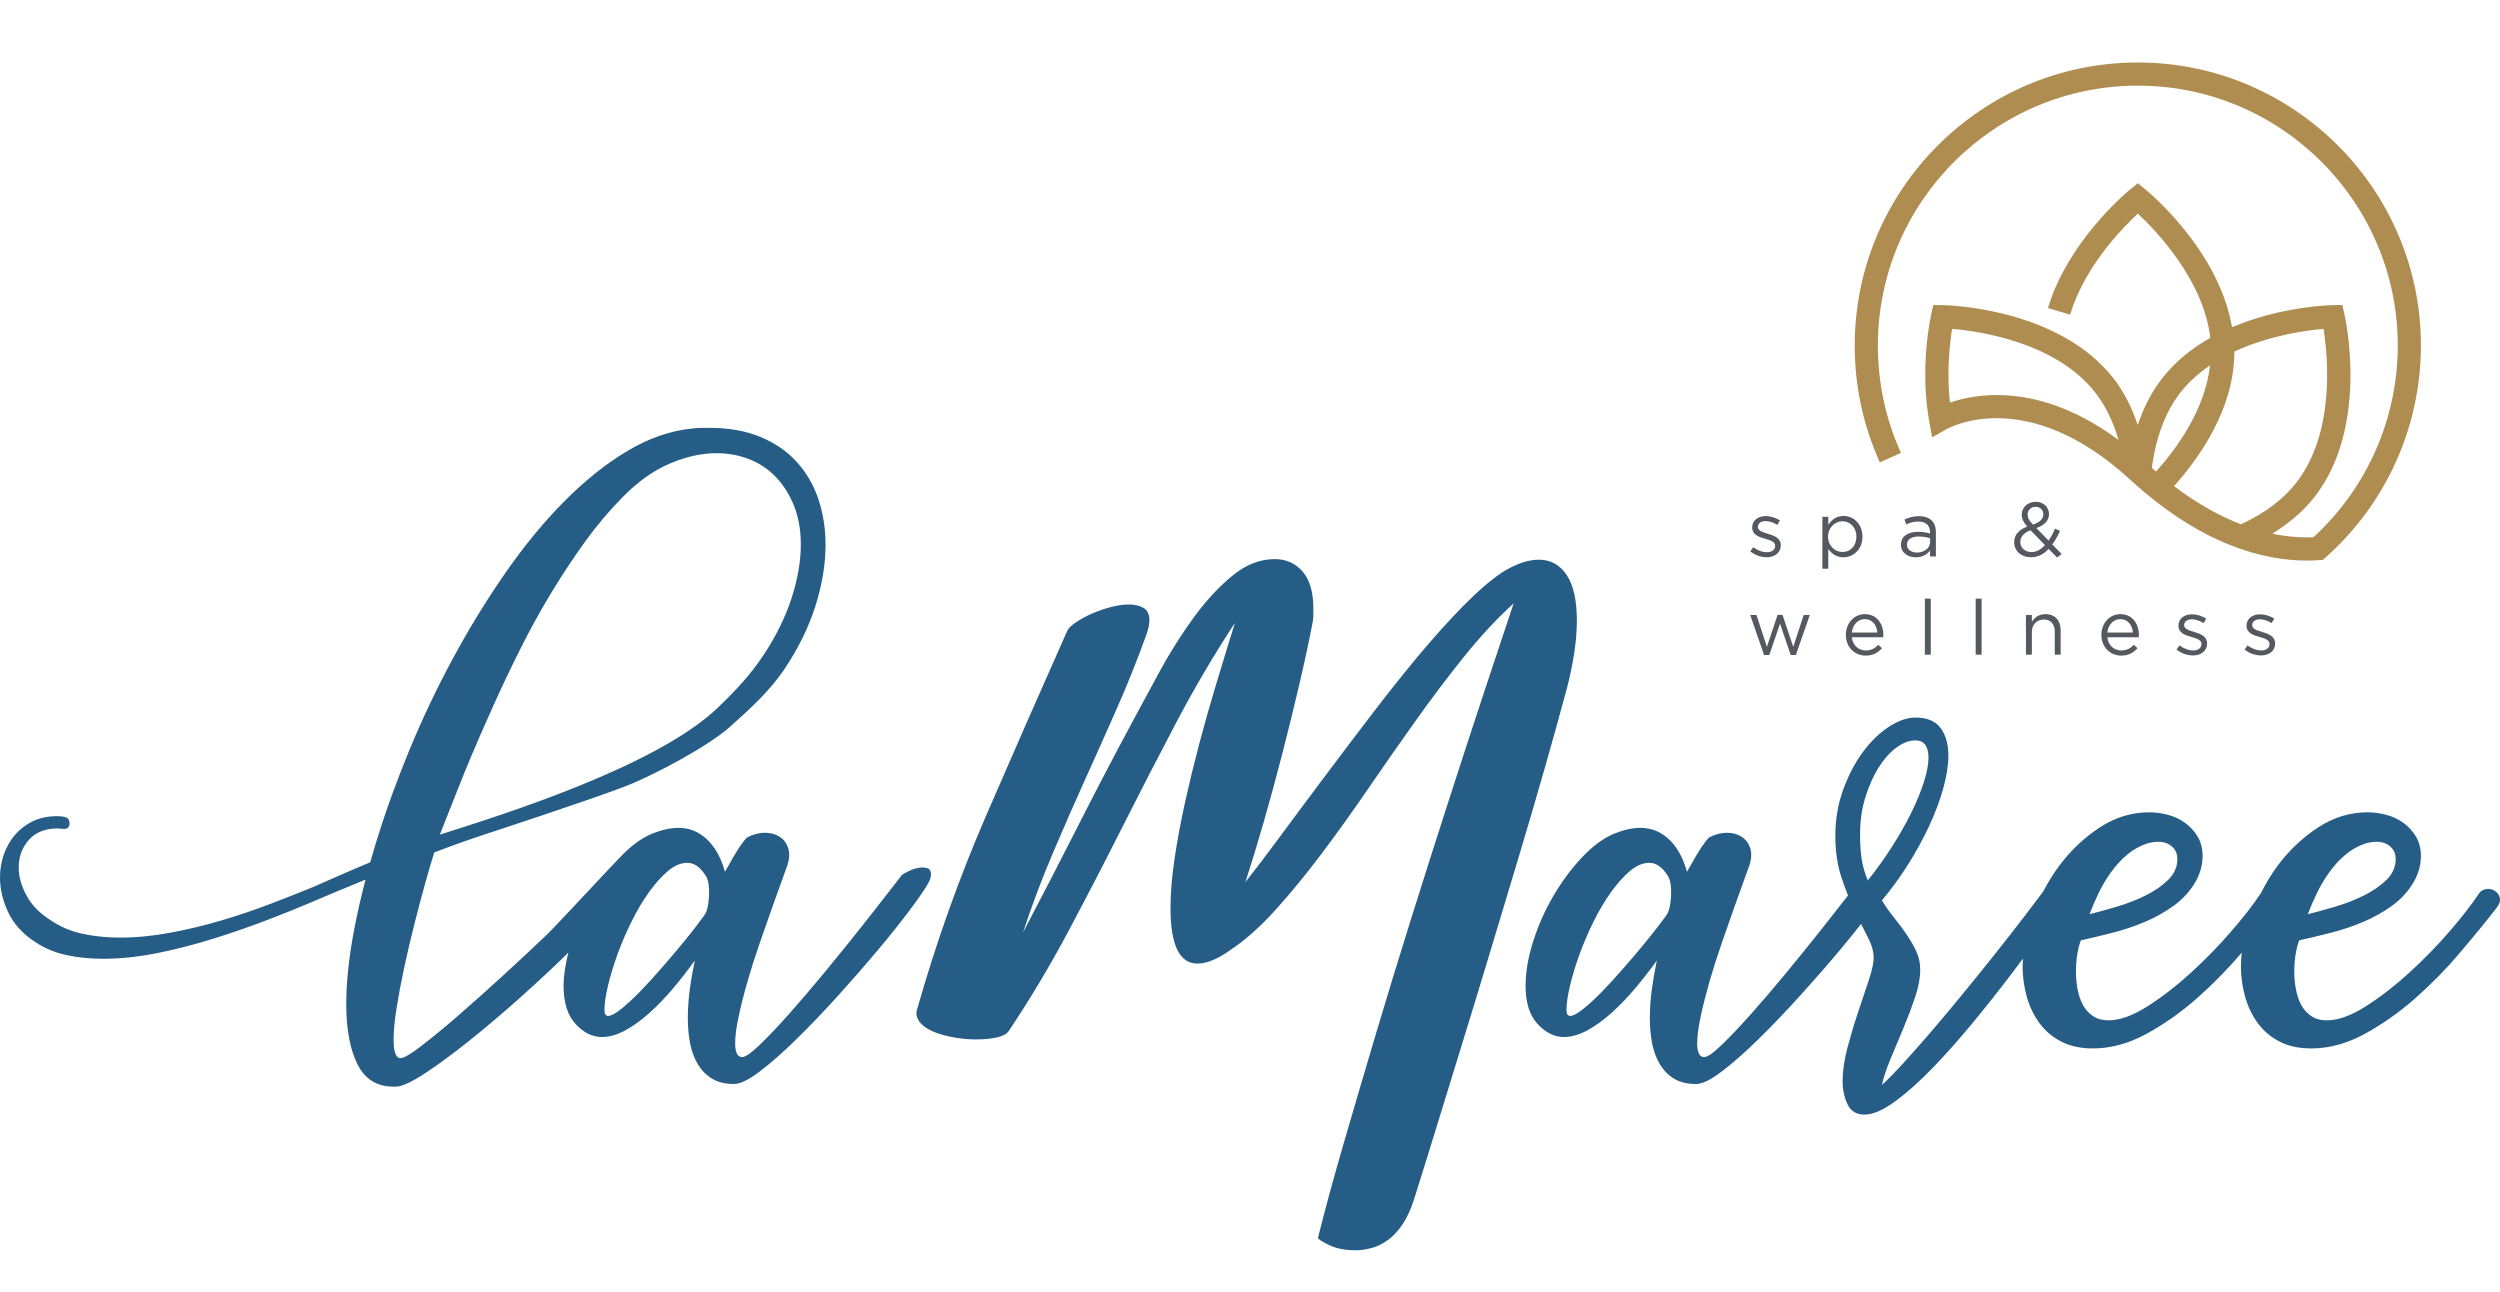 <?xml version="1.0" encoding="UTF-8"?> <svg xmlns="http://www.w3.org/2000/svg" width="120" height="62" viewBox="0 0 120 62" fill="none"> <path d="M74.142 36.889C73.73 38.333 73.295 39.818 72.836 41.343C72.377 42.87 71.913 44.409 71.445 45.963C70.976 47.517 70.522 49.006 70.082 50.43C69.641 51.856 69.233 53.179 68.859 54.402C68.484 55.624 68.157 56.677 67.876 57.56C67.726 58.037 67.542 58.437 67.328 58.759C67.112 59.081 66.878 59.334 66.625 59.518C66.372 59.702 66.109 59.83 65.838 59.904C65.566 59.977 65.308 60.014 65.065 60.014C64.559 60.014 64.129 59.926 63.772 59.752C63.417 59.577 63.248 59.462 63.266 59.407C63.584 58.12 63.983 56.654 64.46 55.008C64.938 53.363 65.449 51.625 65.993 49.796C66.536 47.967 67.107 46.096 67.707 44.184C68.306 42.272 68.902 40.401 69.492 38.571C70.082 36.742 70.648 35.005 71.192 33.36C71.735 31.715 72.222 30.248 72.654 28.961C71.829 29.715 71.024 30.583 70.236 31.567C69.449 32.55 68.677 33.576 67.918 34.642C67.159 35.708 66.405 36.789 65.655 37.882C64.906 38.977 64.161 40.015 63.42 40.999C62.68 41.982 61.945 42.879 61.214 43.687C60.484 44.497 59.744 45.149 58.994 45.645C58.414 46.05 57.907 46.252 57.477 46.252C56.615 46.252 56.184 45.361 56.184 43.577C56.184 42.879 56.249 42.088 56.381 41.205C56.512 40.323 56.681 39.418 56.886 38.489C57.093 37.561 57.318 36.637 57.561 35.718C57.804 34.798 58.043 33.948 58.278 33.166C58.512 32.385 58.718 31.705 58.897 31.125C59.074 30.546 59.201 30.138 59.276 29.899C58.264 31.443 57.322 33.042 56.452 34.697C55.58 36.351 54.723 38.016 53.879 39.689C53.036 41.362 52.175 43.026 51.293 44.68C50.413 46.335 49.458 47.935 48.427 49.479C48.333 49.627 48.141 49.732 47.852 49.796C47.56 49.861 47.228 49.893 46.853 49.893C46.535 49.893 46.207 49.865 45.87 49.81C45.533 49.755 45.224 49.677 44.942 49.575C44.661 49.475 44.432 49.341 44.254 49.175C44.075 49.01 43.986 48.817 43.986 48.597C43.986 48.56 44.005 48.486 44.043 48.376C44.942 45.214 46.042 42.13 47.345 39.123C48.647 36.117 49.945 33.162 51.238 30.257C51.293 30.146 51.429 30.018 51.645 29.87C51.86 29.724 52.113 29.586 52.404 29.457C52.695 29.328 52.999 29.223 53.317 29.14C53.636 29.057 53.926 29.016 54.189 29.016C54.469 29.016 54.704 29.071 54.891 29.181C55.079 29.291 55.172 29.494 55.172 29.788C55.172 29.954 55.126 30.174 55.032 30.45C54.601 31.645 54.133 32.818 53.627 33.966C53.121 35.115 52.606 36.269 52.081 37.427C51.556 38.586 51.037 39.771 50.522 40.985C50.006 42.198 49.532 43.458 49.102 44.763C49.982 43.09 50.849 41.412 51.702 39.73C52.554 38.048 53.43 36.37 54.329 34.697C54.723 33.962 55.168 33.139 55.664 32.228C56.16 31.318 56.699 30.464 57.28 29.664C57.861 28.864 58.479 28.193 59.135 27.65C59.791 27.108 60.474 26.837 61.186 26.837C61.73 26.837 62.175 27.035 62.522 27.43C62.868 27.825 63.041 28.419 63.041 29.209C63.041 29.301 63.041 29.402 63.041 29.512C63.041 29.623 63.032 29.732 63.013 29.843C62.844 30.726 62.634 31.709 62.381 32.794C62.128 33.879 61.856 34.986 61.566 36.117C61.275 37.248 60.976 38.351 60.667 39.427C60.358 40.502 60.062 41.472 59.781 42.337C60.249 41.748 60.803 41.022 61.439 40.158C62.076 39.293 62.761 38.374 63.491 37.4C64.222 36.425 64.976 35.428 65.754 34.407C66.531 33.387 67.295 32.426 68.044 31.525C68.794 30.625 69.519 29.816 70.222 29.099C70.925 28.382 71.567 27.83 72.147 27.444C72.784 27.058 73.356 26.865 73.862 26.865C74.424 26.865 74.869 27.108 75.197 27.595C75.525 28.083 75.689 28.814 75.689 29.788C75.689 30.689 75.539 31.737 75.239 32.932C74.92 34.127 74.555 35.446 74.142 36.889ZM89.54 38.259C89.711 37.711 89.924 37.235 90.18 36.831C90.436 36.427 90.72 36.111 91.03 35.882C91.341 35.654 91.643 35.539 91.939 35.539C92.156 35.539 92.314 35.612 92.416 35.757C92.516 35.901 92.568 36.103 92.568 36.362C92.568 36.682 92.493 37.075 92.346 37.539C92.198 38.004 91.993 38.503 91.729 39.036C91.465 39.57 91.155 40.114 90.798 40.67C90.44 41.226 90.06 41.755 89.657 42.258C89.516 41.938 89.42 41.607 89.365 41.264C89.31 40.921 89.283 40.521 89.283 40.064C89.283 39.409 89.369 38.808 89.54 38.259ZM80.148 43.519C80.114 43.688 80.062 43.823 79.994 43.924C79.959 43.975 79.843 44.131 79.645 44.393C79.447 44.655 79.202 44.963 78.909 45.318C78.616 45.673 78.294 46.053 77.94 46.458C77.588 46.864 77.248 47.235 76.921 47.573C76.594 47.911 76.288 48.194 76.004 48.422C75.72 48.65 75.509 48.764 75.372 48.764C75.251 48.764 75.191 48.671 75.191 48.485C75.191 48.181 75.246 47.793 75.359 47.319C75.47 46.847 75.621 46.349 75.811 45.825C76 45.301 76.224 44.777 76.482 44.254C76.74 43.73 77.02 43.257 77.321 42.835C77.622 42.413 77.928 42.07 78.237 41.809C78.548 41.547 78.857 41.416 79.168 41.416C79.494 41.416 79.787 41.618 80.045 42.024C80.114 42.125 80.161 42.261 80.188 42.429C80.213 42.599 80.221 42.78 80.213 42.974C80.204 43.169 80.183 43.35 80.148 43.519ZM100.741 42.852C100.912 42.502 101.109 42.17 101.335 41.858C101.56 41.546 101.816 41.268 102.103 41.024C102.39 40.781 102.72 40.598 103.093 40.475C103.279 40.429 103.45 40.407 103.605 40.407C103.869 40.407 104.086 40.484 104.257 40.635C104.428 40.788 104.513 40.986 104.513 41.23C104.513 41.611 104.366 41.946 104.071 42.235C103.776 42.525 103.411 42.776 102.976 42.989C102.541 43.203 102.08 43.382 101.591 43.526C101.102 43.671 100.671 43.789 100.298 43.881C100.423 43.545 100.57 43.203 100.741 42.852ZM111.22 42.852C111.391 42.502 111.589 42.17 111.814 41.858C112.039 41.546 112.296 41.268 112.583 41.024C112.87 40.781 113.199 40.598 113.573 40.475C113.759 40.429 113.929 40.407 114.085 40.407C114.349 40.407 114.566 40.484 114.736 40.635C114.908 40.788 114.993 40.986 114.993 41.23C114.993 41.611 114.845 41.946 114.551 42.235C114.255 42.525 113.89 42.776 113.456 42.989C113.021 43.203 112.559 43.382 112.07 43.526C111.581 43.671 111.151 43.789 110.778 43.881C110.902 43.545 111.049 43.203 111.22 42.852ZM119.825 42.818C119.708 42.719 119.581 42.669 119.441 42.669C119.224 42.669 119.06 42.76 118.952 42.944C118.641 43.416 118.191 43.995 117.601 44.681C117.011 45.366 116.367 46.028 115.668 46.668C114.969 47.308 114.267 47.853 113.561 48.302C112.854 48.752 112.229 48.976 111.686 48.976C111.391 48.976 111.142 48.908 110.941 48.771C110.739 48.634 110.58 48.459 110.463 48.245C110.347 48.032 110.262 47.785 110.208 47.502C110.153 47.221 110.126 46.943 110.126 46.668C110.126 46.074 110.203 45.564 110.359 45.137C110.84 45.031 111.349 44.909 111.884 44.772C112.42 44.635 112.94 44.46 113.445 44.246C113.949 44.033 114.414 43.77 114.842 43.458C115.269 43.146 115.614 42.76 115.878 42.304C116.095 41.908 116.204 41.504 116.204 41.092C116.204 40.727 116.122 40.411 115.959 40.144C115.796 39.878 115.59 39.657 115.342 39.482C115.094 39.307 114.818 39.181 114.516 39.105C114.213 39.028 113.922 38.991 113.643 38.991C112.804 38.991 112.016 39.23 111.279 39.71C110.541 40.19 109.897 40.796 109.346 41.527C109.017 41.964 108.743 42.434 108.496 42.92C108.489 42.93 108.479 42.933 108.472 42.944C108.161 43.416 107.711 43.995 107.121 44.681C106.532 45.366 105.887 46.028 105.188 46.668C104.49 47.308 103.788 47.853 103.081 48.302C102.375 48.752 101.75 48.976 101.207 48.976C100.912 48.976 100.663 48.908 100.461 48.771C100.26 48.634 100.101 48.459 99.984 48.245C99.868 48.032 99.783 47.785 99.728 47.502C99.674 47.221 99.646 46.943 99.646 46.668C99.646 46.074 99.724 45.564 99.879 45.137C100.36 45.031 100.869 44.909 101.405 44.772C101.94 44.635 102.46 44.46 102.965 44.246C103.469 44.033 103.935 43.77 104.362 43.458C104.789 43.146 105.134 42.76 105.399 42.304C105.616 41.908 105.724 41.504 105.724 41.092C105.724 40.727 105.643 40.411 105.48 40.144C105.317 39.878 105.111 39.657 104.863 39.482C104.615 39.307 104.339 39.181 104.036 39.105C103.733 39.028 103.442 38.991 103.163 38.991C102.325 38.991 101.536 39.23 100.799 39.71C100.062 40.19 99.417 40.796 98.866 41.527C98.565 41.927 98.305 42.353 98.073 42.795C97.79 43.174 97.463 43.605 97.085 44.098C96.681 44.623 96.247 45.179 95.781 45.766C95.315 46.352 94.83 46.954 94.325 47.571C93.821 48.188 93.328 48.778 92.847 49.342C92.366 49.906 91.907 50.428 91.473 50.907C91.038 51.387 90.658 51.779 90.332 52.084C90.41 51.719 90.549 51.296 90.751 50.816C90.953 50.336 91.158 49.845 91.368 49.342C91.578 48.839 91.764 48.345 91.928 47.857C92.09 47.369 92.171 46.935 92.171 46.554C92.171 46.234 92.109 45.941 91.985 45.674C91.861 45.408 91.709 45.141 91.531 44.875C91.352 44.608 91.155 44.342 90.937 44.075C90.72 43.808 90.518 43.523 90.332 43.218C90.781 42.685 91.201 42.109 91.589 41.492C91.977 40.875 92.314 40.258 92.602 39.642C92.889 39.025 93.114 38.422 93.277 37.836C93.441 37.25 93.522 36.728 93.522 36.271C93.522 35.722 93.398 35.281 93.149 34.945C92.901 34.611 92.497 34.443 91.939 34.443C91.55 34.443 91.131 34.588 90.681 34.877C90.23 35.167 89.815 35.567 89.435 36.076C89.055 36.587 88.737 37.189 88.48 37.882C88.225 38.575 88.096 39.325 88.096 40.133C88.096 40.864 88.194 41.523 88.388 42.109C88.489 42.416 88.595 42.706 88.705 42.982C88.329 43.468 87.889 44.029 87.378 44.672C86.862 45.322 86.311 46.002 85.725 46.712C85.14 47.421 84.581 48.075 84.047 48.675C83.513 49.275 83.044 49.769 82.64 50.157C82.236 50.546 81.956 50.74 81.801 50.74C81.577 50.74 81.465 50.52 81.465 50.081C81.465 49.744 81.521 49.313 81.633 48.789C81.745 48.265 81.887 47.704 82.059 47.104C82.231 46.505 82.425 45.897 82.64 45.28C82.855 44.663 83.054 44.098 83.234 43.582C83.415 43.067 83.574 42.623 83.712 42.252C83.85 41.881 83.935 41.644 83.97 41.543C84.073 41.222 84.087 40.944 84.009 40.706C83.931 40.47 83.793 40.288 83.596 40.162C83.397 40.035 83.161 39.972 82.886 39.972C82.61 39.972 82.326 40.048 82.034 40.2C81.93 40.301 81.805 40.462 81.659 40.681C81.513 40.901 81.285 41.289 80.975 41.846C80.733 40.968 80.317 40.351 79.722 39.997C79.128 39.643 78.375 39.651 77.463 40.022C76.947 40.242 76.435 40.622 75.927 41.163C75.419 41.703 74.963 42.32 74.558 43.012C74.154 43.705 73.832 44.431 73.59 45.191C73.349 45.951 73.228 46.66 73.228 47.319C73.228 48.13 73.422 48.743 73.81 49.157C74.197 49.571 74.614 49.777 75.062 49.777C75.424 49.777 75.798 49.672 76.185 49.461C76.572 49.249 76.96 48.971 77.348 48.624C77.734 48.278 78.113 47.886 78.483 47.446C78.853 47.007 79.202 46.559 79.529 46.103C79.426 46.593 79.344 47.066 79.283 47.522C79.223 47.978 79.193 48.426 79.193 48.865C79.193 49.321 79.232 49.739 79.309 50.119C79.387 50.499 79.516 50.833 79.696 51.12C79.878 51.407 80.105 51.631 80.381 51.791C80.656 51.952 81.001 52.032 81.414 52.032C81.707 52.032 82.12 51.83 82.653 51.424C83.187 51.019 83.772 50.504 84.409 49.878C85.046 49.254 85.708 48.561 86.397 47.801C87.085 47.041 87.727 46.306 88.321 45.596C88.694 45.151 89.023 44.741 89.332 44.349C89.44 44.567 89.545 44.774 89.645 44.966C89.839 45.339 89.936 45.671 89.936 45.96C89.936 46.219 89.858 46.581 89.703 47.045C89.547 47.51 89.377 48.021 89.191 48.576C89.004 49.133 88.834 49.704 88.678 50.29C88.523 50.877 88.445 51.413 88.445 51.901C88.445 52.297 88.523 52.663 88.678 52.998C88.834 53.334 89.106 53.501 89.494 53.501C89.897 53.501 90.39 53.288 90.972 52.861C91.554 52.435 92.163 51.89 92.8 51.228C93.437 50.565 94.081 49.837 94.733 49.045C95.385 48.253 95.99 47.487 96.55 46.748C96.747 46.487 96.924 46.249 97.103 46.008C97.096 46.13 97.085 46.253 97.085 46.371C97.085 46.874 97.151 47.362 97.283 47.834C97.415 48.306 97.617 48.729 97.888 49.102C98.16 49.475 98.508 49.773 98.936 49.993C99.363 50.214 99.871 50.325 100.461 50.325C101.315 50.325 102.17 50.093 103.023 49.628C103.877 49.163 104.688 48.592 105.457 47.914C106.225 47.236 106.939 46.508 107.599 45.731C107.601 45.73 107.602 45.728 107.604 45.726C107.579 45.945 107.565 46.16 107.565 46.371C107.565 46.874 107.63 47.362 107.763 47.834C107.894 48.306 108.096 48.729 108.368 49.102C108.639 49.475 108.988 49.773 109.416 49.993C109.842 50.214 110.351 50.325 110.941 50.325C111.795 50.325 112.649 50.093 113.502 49.628C114.356 49.163 115.168 48.592 115.936 47.914C116.705 47.236 117.419 46.508 118.078 45.731C118.738 44.954 119.316 44.246 119.814 43.606C119.938 43.454 120 43.317 120 43.195C120 43.043 119.942 42.917 119.825 42.818ZM33.972 43.519C33.937 43.688 33.885 43.823 33.816 43.924C33.782 43.975 33.665 44.131 33.468 44.393C33.27 44.655 33.024 44.963 32.732 45.318C32.439 45.673 32.116 46.053 31.763 46.458C31.411 46.864 31.07 47.235 30.743 47.573C30.416 47.911 30.111 48.194 29.827 48.422C29.544 48.65 29.332 48.764 29.195 48.764C29.074 48.764 29.014 48.671 29.014 48.485C29.014 48.181 29.07 47.793 29.182 47.319C29.293 46.847 29.444 46.349 29.633 45.825C29.823 45.301 30.047 44.777 30.305 44.254C30.563 43.73 30.843 43.257 31.144 42.835C31.445 42.413 31.751 42.07 32.06 41.809C32.37 41.547 32.68 41.416 32.99 41.416C33.317 41.416 33.61 41.618 33.868 42.024C33.937 42.125 33.984 42.261 34.01 42.429C34.036 42.599 34.044 42.78 34.036 42.974C34.027 43.169 34.005 43.35 33.972 43.519ZM22.598 36.348C22.933 35.555 23.299 34.719 23.695 33.84C24.091 32.962 24.517 32.066 24.973 31.154C25.429 30.242 25.92 29.351 26.445 28.481C26.97 27.611 27.516 26.784 28.085 25.998C28.653 25.213 29.247 24.508 29.866 23.883C30.589 23.14 31.342 22.599 32.126 22.261C32.909 21.924 33.662 21.754 34.385 21.754C34.953 21.754 35.482 21.852 35.972 22.045C36.464 22.24 36.889 22.527 37.251 22.907C37.613 23.287 37.9 23.748 38.116 24.288C38.331 24.829 38.439 25.445 38.439 26.138C38.439 26.948 38.288 27.814 37.987 28.735C37.685 29.655 37.234 30.568 36.631 31.471C36.029 32.375 35.353 33.107 34.46 33.964C31.526 36.784 24.173 39.094 21.114 40.062C21.355 39.438 22.262 37.142 22.598 36.348ZM44.687 41.973C44.687 41.805 44.626 41.703 44.506 41.669C44.385 41.636 44.248 41.631 44.093 41.656C43.938 41.682 43.783 41.732 43.628 41.809C43.474 41.885 43.361 41.947 43.292 41.999C43.172 42.151 42.922 42.471 42.544 42.961C42.165 43.452 41.718 44.022 41.201 44.672C40.684 45.322 40.134 46.002 39.548 46.712C38.963 47.421 38.403 48.075 37.87 48.675C37.336 49.275 36.867 49.769 36.463 50.157C36.058 50.546 35.778 50.74 35.623 50.74C35.4 50.74 35.288 50.52 35.288 50.081C35.288 49.744 35.343 49.313 35.456 48.789C35.567 48.265 35.709 47.704 35.882 47.104C36.054 46.505 36.248 45.897 36.463 45.28C36.678 44.663 36.876 44.098 37.057 43.582C37.238 43.067 37.397 42.623 37.535 42.252C37.672 41.881 37.758 41.644 37.792 41.543C37.896 41.222 37.909 40.944 37.832 40.706C37.754 40.47 37.616 40.288 37.419 40.162C37.22 40.035 36.984 39.972 36.708 39.972C36.432 39.972 36.148 40.048 35.857 40.2C35.753 40.301 35.628 40.462 35.481 40.681C35.335 40.901 35.107 41.289 34.798 41.846C34.556 40.968 34.139 40.351 33.545 39.997C32.951 39.643 32.198 39.651 31.286 40.022C30.769 40.242 30.258 40.622 29.75 41.163C29.41 41.499 26.678 44.453 26.264 44.849C25.601 45.483 24.891 46.145 24.134 46.838C23.377 47.531 22.663 48.168 21.991 48.751C21.32 49.334 20.73 49.819 20.222 50.208C19.715 50.597 19.383 50.791 19.228 50.791C19.004 50.791 18.893 50.495 18.893 49.904C18.893 49.498 18.939 48.996 19.035 48.396C19.13 47.797 19.25 47.155 19.396 46.47C19.543 45.787 19.707 45.086 19.888 44.367C20.068 43.65 20.245 42.983 20.418 42.366C20.571 41.82 20.711 41.344 20.844 40.917C21.669 40.601 22.483 40.308 23.283 40.047C23.283 40.047 28.185 38.442 29.946 37.77C31.391 37.218 33.997 35.813 35.014 34.909C36.031 34.005 36.964 33.139 37.636 32.142C38.308 31.146 38.807 30.132 39.136 29.102C39.462 28.072 39.626 27.092 39.626 26.163C39.626 25.369 39.51 24.63 39.278 23.946C39.045 23.262 38.697 22.667 38.232 22.16C37.767 21.653 37.186 21.256 36.489 20.969C35.792 20.681 34.987 20.538 34.075 20.538H33.674C33.546 20.538 33.412 20.547 33.275 20.563C32.207 20.665 31.157 21.024 30.125 21.64C29.091 22.257 28.085 23.059 27.103 24.047C26.122 25.035 25.184 26.171 24.289 27.455C23.394 28.739 22.555 30.103 21.772 31.547C20.988 32.991 20.282 34.474 19.654 35.994C19.025 37.514 18.488 39.005 18.041 40.466C17.945 40.777 17.857 41.084 17.77 41.389C17.044 41.694 16.421 41.962 15.906 42.192C15.384 42.426 15.046 42.573 14.893 42.633C14.34 42.859 13.7 43.111 12.971 43.389C12.242 43.669 11.475 43.928 10.669 44.169C9.864 44.41 9.038 44.609 8.195 44.767C7.35 44.926 6.537 45.005 5.754 45.005C5.125 45.005 4.531 44.944 3.971 44.824C3.41 44.703 2.907 44.493 2.463 44.191C1.926 43.86 1.531 43.461 1.277 42.994C1.024 42.528 0.898 42.076 0.898 41.639C0.898 41.127 1.059 40.687 1.381 40.318C1.703 39.949 2.171 39.764 2.786 39.764C2.816 39.764 2.854 39.768 2.9 39.775C2.946 39.784 2.985 39.787 3.015 39.787H3.084C3.177 39.787 3.242 39.761 3.28 39.708C3.318 39.656 3.338 39.592 3.338 39.516C3.338 39.381 3.288 39.29 3.188 39.245C3.088 39.2 2.939 39.177 2.739 39.177C2.294 39.177 1.902 39.26 1.565 39.425C1.227 39.592 0.944 39.809 0.713 40.081C0.484 40.351 0.307 40.664 0.184 41.018C0.061 41.372 0 41.737 0 42.113C0 42.686 0.134 43.251 0.403 43.808C0.671 44.365 1.097 44.831 1.681 45.208C2.125 45.51 2.624 45.721 3.177 45.841C3.729 45.961 4.32 46.021 4.949 46.021C5.793 46.021 6.675 45.927 7.596 45.739C8.517 45.551 9.418 45.317 10.301 45.038C11.183 44.76 12.027 44.467 12.833 44.158C13.639 43.849 14.34 43.567 14.939 43.311C15.077 43.251 15.422 43.104 15.975 42.87C16.421 42.681 16.948 42.464 17.546 42.221C17.328 43.052 17.142 43.862 16.995 44.647C16.745 45.972 16.62 47.151 16.62 48.181C16.62 49.397 16.799 50.364 17.157 51.082C17.514 51.8 18.092 52.159 18.893 52.159H19.021C19.314 52.142 19.77 51.931 20.39 51.525C21.01 51.12 21.711 50.605 22.495 49.98C23.277 49.355 24.091 48.666 24.935 47.915C25.776 47.164 26.559 46.434 27.281 45.726C27.143 46.283 27.052 46.82 27.052 47.319C27.052 48.13 27.245 48.743 27.633 49.157C28.019 49.571 28.437 49.777 28.885 49.777C29.246 49.777 29.621 49.672 30.008 49.461C30.395 49.249 30.783 48.971 31.17 48.624C31.557 48.278 31.935 47.886 32.306 47.446C32.676 47.007 33.024 46.559 33.352 46.103C33.248 46.593 33.166 47.066 33.106 47.522C33.046 47.978 33.016 48.426 33.016 48.865C33.016 49.321 33.055 49.739 33.132 50.119C33.21 50.499 33.339 50.833 33.519 51.12C33.7 51.407 33.928 51.631 34.204 51.791C34.479 51.952 34.824 52.032 35.237 52.032C35.529 52.032 35.942 51.83 36.476 51.424C37.01 51.019 37.595 50.504 38.231 49.878C38.868 49.254 39.531 48.561 40.22 47.801C40.908 47.041 41.549 46.306 42.144 45.596C42.737 44.887 43.25 44.245 43.679 43.671C44.11 43.097 44.394 42.683 44.532 42.429C44.635 42.261 44.687 42.108 44.687 41.973Z" fill="#265D87"></path> <path d="M84.013 26.467L84.156 26.265C84.362 26.419 84.591 26.507 84.816 26.507C85.044 26.507 85.21 26.39 85.21 26.198C85.21 26.006 84.985 25.933 84.735 25.863C84.436 25.778 84.105 25.675 84.105 25.318C84.105 24.989 84.377 24.772 84.753 24.772C84.985 24.772 85.244 24.853 85.439 24.982L85.31 25.195C85.133 25.082 84.93 25.012 84.746 25.012C84.521 25.012 84.377 25.129 84.377 25.296C84.377 25.476 84.613 25.546 84.867 25.624C85.162 25.712 85.479 25.826 85.479 26.176C85.479 26.537 85.18 26.747 84.801 26.747C84.528 26.747 84.226 26.64 84.013 26.467" fill="#545960"></path> <path d="M89.106 25.756C89.106 25.306 88.797 25.02 88.436 25.02C88.082 25.02 87.746 25.318 87.746 25.759C87.746 26.202 88.082 26.496 88.436 26.496C88.804 26.496 89.106 26.224 89.106 25.756ZM87.474 24.805H87.758V25.188C87.913 24.96 88.137 24.765 88.487 24.765C88.944 24.765 89.398 25.126 89.398 25.759C89.398 26.382 88.948 26.75 88.487 26.75C88.134 26.75 87.905 26.559 87.758 26.346V27.3H87.474V24.805Z" fill="#545960"></path> <path d="M92.646 26.01V25.834C92.506 25.793 92.321 25.752 92.09 25.752C91.735 25.752 91.533 25.907 91.533 26.143C91.533 26.382 91.754 26.523 92.011 26.523C92.362 26.523 92.646 26.312 92.646 26.01ZM91.246 26.15C91.246 25.741 91.578 25.528 92.059 25.528C92.303 25.528 92.472 25.561 92.642 25.609V25.55C92.642 25.211 92.436 25.034 92.078 25.034C91.854 25.034 91.676 25.089 91.499 25.171L91.415 24.938C91.625 24.842 91.828 24.776 92.107 24.776C92.377 24.776 92.586 24.849 92.723 24.986C92.855 25.119 92.922 25.303 92.922 25.546V26.71H92.642V26.427C92.509 26.596 92.292 26.751 91.956 26.751C91.599 26.751 91.246 26.548 91.246 26.15" fill="#545960"></path> <path d="M98.079 24.684C98.079 24.478 97.924 24.326 97.714 24.326C97.483 24.326 97.325 24.488 97.325 24.706C97.325 24.857 97.387 24.972 97.582 25.181C97.91 25.07 98.079 24.912 98.079 24.684V24.684ZM98.157 26.165L97.468 25.454C97.125 25.579 96.974 25.789 96.974 26.014C96.974 26.29 97.195 26.5 97.512 26.5C97.754 26.5 97.969 26.371 98.157 26.165V26.165ZM98.334 26.346C98.098 26.6 97.825 26.747 97.49 26.747C97.026 26.747 96.68 26.456 96.68 26.018C96.68 25.675 96.908 25.428 97.302 25.273C97.125 25.067 97.045 24.909 97.045 24.699C97.045 24.36 97.317 24.087 97.726 24.087C98.087 24.087 98.352 24.349 98.352 24.676C98.352 25.004 98.12 25.215 97.744 25.347L98.334 25.948C98.448 25.782 98.551 25.587 98.642 25.373L98.882 25.483C98.768 25.727 98.651 25.948 98.51 26.132L98.96 26.593L98.74 26.762L98.334 26.346" fill="#545960"></path> <path d="M84.009 29.52H84.311L84.812 31.049L85.324 29.513H85.56L86.076 31.049L86.577 29.52H86.871L86.201 31.44H85.954L85.442 29.936L84.926 31.44H84.676L84.009 29.52" fill="#545960"></path> <path d="M90.114 30.36C90.082 30.013 89.883 29.718 89.507 29.718C89.178 29.718 88.928 29.991 88.888 30.36H90.114ZM89.559 31.222C89.821 31.222 90.003 31.115 90.159 30.953L90.336 31.111C90.144 31.325 89.912 31.469 89.551 31.469C89.028 31.469 88.601 31.067 88.601 30.474C88.601 29.922 88.987 29.479 89.514 29.479C90.078 29.479 90.402 29.929 90.402 30.489C90.402 30.514 90.402 30.544 90.398 30.588H88.888C88.928 30.99 89.223 31.222 89.559 31.222" fill="#545960"></path> <path d="M92.393 28.735H92.677V31.424H92.393V28.735Z" fill="#545960"></path> <path d="M94.832 28.735H95.117V31.424H94.832V28.735Z" fill="#545960"></path> <path d="M97.245 29.52H97.529V29.851C97.655 29.645 97.853 29.479 98.181 29.479C98.641 29.479 98.911 29.789 98.911 30.242V31.424H98.628V30.312C98.628 29.958 98.436 29.737 98.101 29.737C97.772 29.737 97.529 29.977 97.529 30.334V31.424H97.245V29.52" fill="#545960"></path> <path d="M102.379 30.36C102.346 30.013 102.147 29.718 101.771 29.718C101.444 29.718 101.193 29.991 101.152 30.36H102.379ZM101.824 31.222C102.085 31.222 102.268 31.115 102.424 30.953L102.601 31.111C102.409 31.325 102.177 31.469 101.816 31.469C101.293 31.469 100.866 31.067 100.866 30.474C100.866 29.922 101.252 29.479 101.779 29.479C102.343 29.479 102.667 29.929 102.667 30.489C102.667 30.514 102.667 30.544 102.663 30.588H101.152C101.193 30.99 101.488 31.222 101.824 31.222" fill="#545960"></path> <path d="M104.474 31.181L104.618 30.979C104.824 31.133 105.053 31.222 105.277 31.222C105.506 31.222 105.671 31.104 105.671 30.913C105.671 30.72 105.447 30.647 105.197 30.577C104.898 30.492 104.566 30.389 104.566 30.032C104.566 29.704 104.839 29.486 105.214 29.486C105.447 29.486 105.705 29.567 105.9 29.697L105.771 29.91C105.595 29.796 105.391 29.726 105.208 29.726C104.983 29.726 104.839 29.844 104.839 30.009C104.839 30.19 105.075 30.261 105.329 30.337C105.624 30.426 105.941 30.54 105.941 30.89C105.941 31.251 105.642 31.461 105.263 31.461C104.99 31.461 104.688 31.355 104.474 31.181" fill="#545960"></path> <path d="M107.742 31.181L107.884 30.979C108.091 31.133 108.319 31.222 108.545 31.222C108.772 31.222 108.938 31.104 108.938 30.913C108.938 30.72 108.713 30.647 108.464 30.577C108.165 30.492 107.833 30.389 107.833 30.032C107.833 29.704 108.105 29.486 108.482 29.486C108.713 29.486 108.972 29.567 109.167 29.697L109.038 29.91C108.861 29.796 108.658 29.726 108.474 29.726C108.25 29.726 108.105 29.844 108.105 30.009C108.105 30.19 108.341 30.261 108.596 30.337C108.891 30.426 109.207 30.54 109.207 30.89C109.207 31.251 108.909 31.461 108.53 31.461C108.256 31.461 107.955 31.355 107.742 31.181" fill="#545960"></path> <path d="M95.855 18.962C94.886 18.962 94.112 19.148 93.595 19.326C93.432 17.837 93.591 16.471 93.7 15.786C94.996 15.896 98.669 16.416 100.566 18.836C101.062 19.47 101.437 20.234 101.688 21.118C99.406 19.427 97.385 18.962 95.855 18.962V18.962ZM104.665 18.836C105.07 18.32 105.557 17.895 106.083 17.537C105.84 19.65 104.507 21.506 103.489 22.634C103.422 22.577 103.355 22.518 103.288 22.458C103.482 20.997 103.933 19.77 104.665 18.836V18.836ZM111.53 15.786C111.734 17.072 112.108 20.762 110.212 23.181C109.578 23.989 108.683 24.652 107.564 25.166C106.584 24.789 105.506 24.206 104.353 23.334C105.59 21.952 107.249 19.597 107.249 16.888C107.249 16.884 107.248 16.88 107.248 16.876C108.925 16.093 110.706 15.856 111.53 15.786V15.786ZM102.615 3C95.122 3 89.027 9.095 89.027 16.588C89.027 18.542 89.433 20.429 90.234 22.196L91.246 21.737C90.511 20.115 90.138 18.383 90.138 16.588C90.138 9.708 95.735 4.111 102.615 4.111C109.495 4.111 115.093 9.708 115.093 16.588C115.093 20.086 113.619 23.428 111.042 25.79C110.475 25.812 109.813 25.771 109.071 25.616C109.875 25.12 110.558 24.541 111.086 23.867C113.733 20.49 112.58 15.297 112.53 15.078L112.429 14.639L111.979 14.647C111.831 14.649 109.482 14.709 107.137 15.707C106.501 11.995 103.124 9.208 102.964 9.08L102.615 8.797L102.265 9.08C102.162 9.163 99.719 11.165 98.567 14.029C98.468 14.276 98.378 14.528 98.301 14.786L99.367 15.104C99.434 14.878 99.512 14.658 99.599 14.443C100.394 12.464 101.926 10.893 102.615 10.254C103.498 11.074 105.764 13.43 106.094 16.216C105.243 16.699 104.437 17.326 103.791 18.151C103.286 18.795 102.896 19.551 102.611 20.399C102.325 19.553 101.943 18.793 101.44 18.151C98.793 14.774 93.476 14.65 93.252 14.647L92.802 14.639L92.701 15.078C92.677 15.18 92.134 17.604 92.602 20.221L92.742 20.993L93.426 20.604C93.582 20.515 97.299 18.484 102.239 23.016C105.672 26.166 108.668 26.908 110.729 26.908C110.93 26.908 111.124 26.901 111.307 26.888L111.495 26.875L111.638 26.749C114.539 24.171 116.204 20.467 116.204 16.588C116.204 9.095 110.109 3 102.615 3" fill="#AF8D50"></path> </svg> 